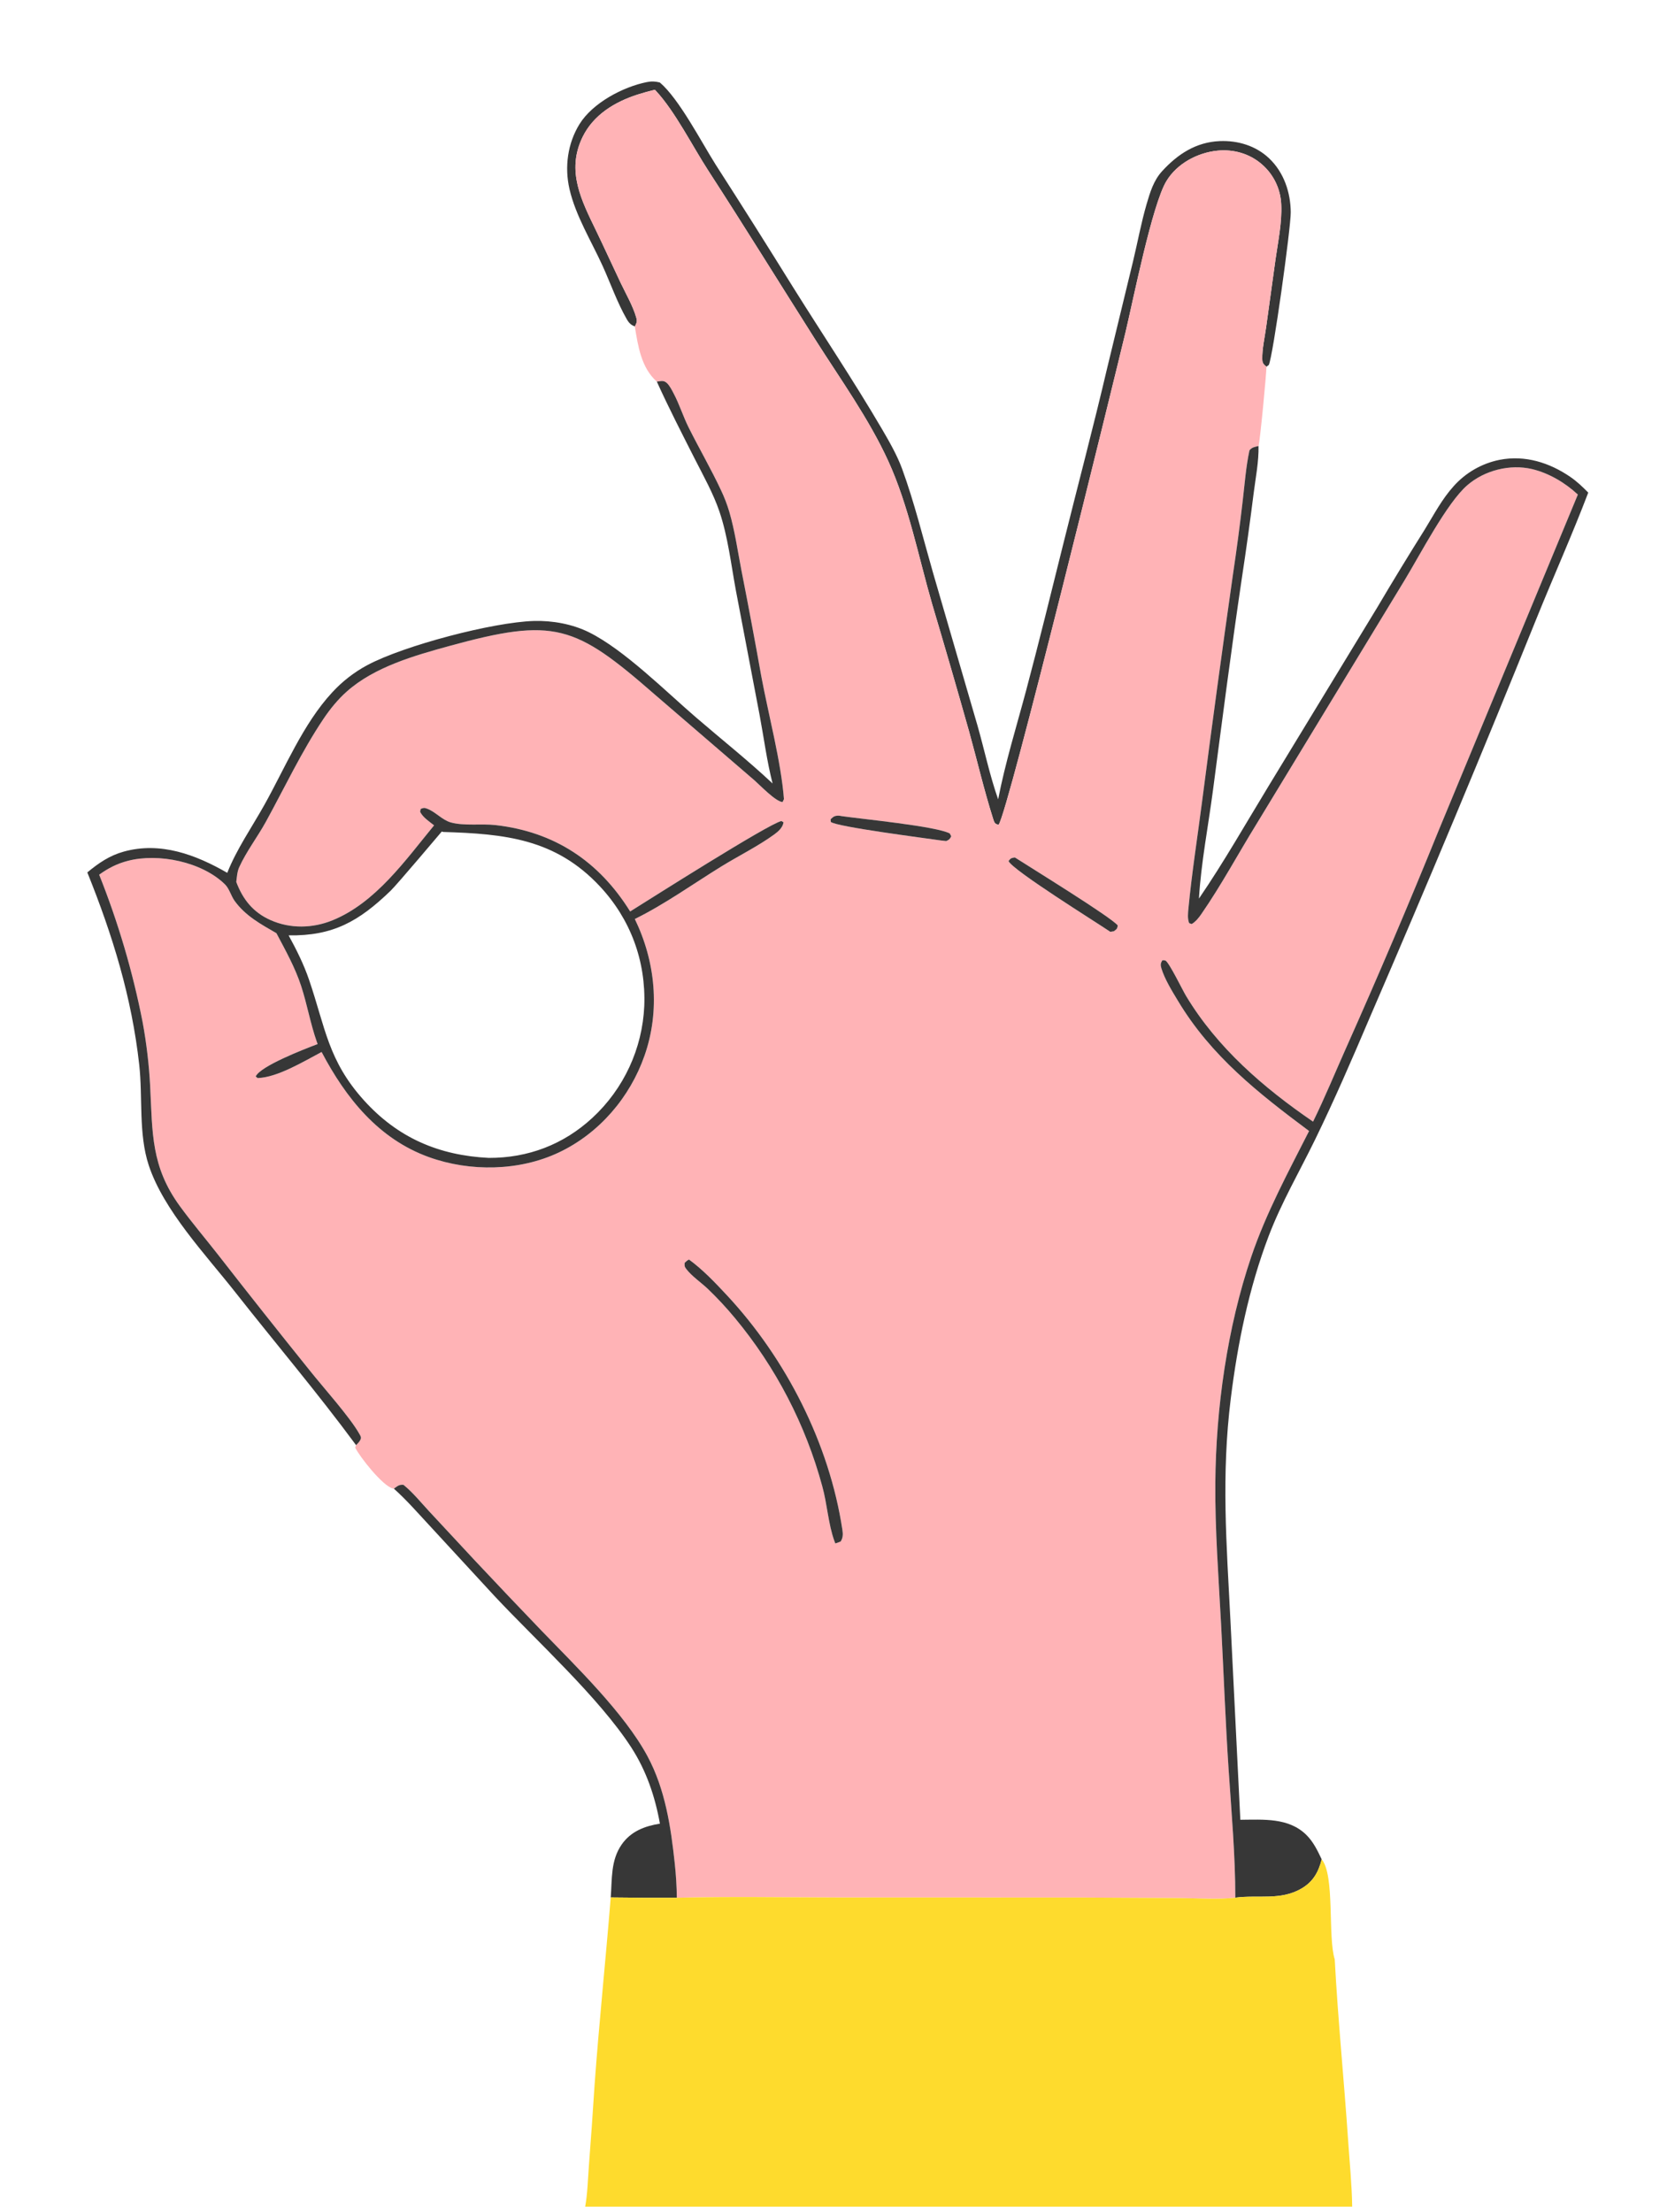 <?xml version="1.0" encoding="UTF-8"?> <svg xmlns="http://www.w3.org/2000/svg" width="100" height="132" viewBox="0 0 100 132" fill="none"><g clip-path="url(#clip0_487_169)"><path d="M37.899 19.484C38.011 19.267 38.053 19.183 37.983 18.942C37.782 18.247 37.37 17.541 37.058 16.886C36.569 15.859 36.099 14.823 35.604 13.798C34.721 11.972 33.789 10.21 34.781 8.177C35.431 6.846 36.712 6.076 38.077 5.639C38.413 5.533 38.753 5.438 39.096 5.356C39.119 5.38 39.143 5.404 39.166 5.429C40.301 6.651 41.342 8.725 42.285 10.18C44.453 13.522 46.544 16.907 48.678 20.271C50.162 22.61 51.871 24.981 53.024 27.499C54.249 30.174 54.833 33.224 55.651 36.049C56.405 38.579 57.14 41.114 57.857 43.655C58.336 45.378 58.747 47.147 59.287 48.85C59.356 49.068 59.387 49.19 59.621 49.212C60.182 48.5 66.476 22.825 67.194 19.832C67.645 17.948 68.782 12.211 69.64 10.801C70.273 9.76 71.49 9.11 72.684 8.991C73.647 8.895 74.613 9.17 75.344 9.813C76.041 10.419 76.456 11.287 76.492 12.21C76.541 13.285 76.304 14.398 76.153 15.461L75.593 19.506C75.51 20.122 75.345 20.819 75.36 21.435C75.364 21.606 75.387 21.681 75.51 21.802C75.541 21.832 75.577 21.856 75.61 21.883L75.749 21.779C76.004 21.241 77.064 13.606 77.059 12.675C77.052 11.482 76.649 10.283 75.768 9.448C74.974 8.696 73.9 8.375 72.82 8.42C71.397 8.48 70.3 9.207 69.375 10.22C68.873 10.77 68.661 11.474 68.455 12.178C68.13 13.291 67.919 14.454 67.647 15.583L66.102 21.955C65.282 25.454 64.356 28.936 63.488 32.424C62.759 35.353 62.038 38.294 61.26 41.21C60.686 43.36 60.014 45.515 59.591 47.7C59.089 46.28 58.775 44.761 58.361 43.31L55.702 34.176C55.11 32.115 54.59 29.982 53.854 27.969C53.557 27.159 53.071 26.314 52.635 25.57C50.959 22.714 49.11 19.958 47.354 17.151C45.832 14.697 44.29 12.255 42.728 9.827C41.861 8.455 40.545 5.902 39.394 4.923C39.109 4.851 38.904 4.843 38.614 4.9C37.186 5.185 35.38 6.145 34.599 7.404C33.886 8.553 33.698 9.969 33.998 11.278C34.364 12.875 35.308 14.394 35.984 15.883C36.457 16.926 36.847 18.049 37.416 19.043C37.51 19.206 37.601 19.331 37.769 19.421C37.812 19.444 37.856 19.463 37.899 19.484Z" fill="#373737"></path><path d="M39.096 5.356C38.753 5.438 38.413 5.533 38.077 5.639C36.713 6.076 35.431 6.846 34.781 8.177C33.789 10.21 34.721 11.972 35.604 13.798C36.099 14.823 36.569 15.859 37.058 16.887C37.37 17.541 37.782 18.247 37.983 18.942C38.053 19.183 38.011 19.267 37.899 19.484C38.093 20.649 38.276 21.94 39.214 22.774C39.463 22.748 39.618 22.675 39.82 22.865C39.981 23.015 40.121 23.294 40.223 23.488C40.564 24.137 40.782 24.844 41.11 25.502C41.736 26.757 42.446 27.974 43.041 29.245C43.241 29.664 43.408 30.098 43.541 30.543C43.87 31.672 44.042 32.875 44.263 34.03C44.68 36.14 45.077 38.253 45.453 40.37C45.877 42.639 46.632 45.456 46.803 47.686L46.721 47.862C46.304 47.836 45.393 46.872 45.028 46.553L39.1 41.452C34.318 37.279 33.108 36.826 26.813 38.553C24.73 39.125 22.363 39.8 20.715 41.256C20.178 41.731 19.711 42.304 19.312 42.898C18.016 44.826 16.992 47.002 15.873 49.039C15.377 49.944 14.702 50.822 14.279 51.754C14.161 52.016 14.141 52.348 14.106 52.632C14.498 53.672 15.111 54.443 16.15 54.906C17.332 55.432 18.667 55.401 19.855 54.918C22.428 53.871 24.206 51.331 25.917 49.252C25.624 49.018 25.254 48.787 25.084 48.446L25.113 48.275C25.28 48.205 25.321 48.191 25.502 48.259C26.002 48.447 26.399 48.934 26.914 49.078C27.7 49.299 28.742 49.142 29.575 49.236C33.103 49.634 35.762 51.401 37.621 54.392C38.798 53.658 45.874 49.165 46.65 48.995L46.777 49.069C46.731 49.387 46.47 49.616 46.221 49.797C45.256 50.497 44.103 51.067 43.079 51.698C41.389 52.74 39.675 53.971 37.901 54.842C39.135 57.39 39.423 60.296 38.482 62.989C37.608 65.488 35.77 67.636 33.364 68.774C30.997 69.892 28.065 69.934 25.614 69.053C22.598 67.97 20.646 65.521 19.201 62.778C18.14 63.334 16.573 64.296 15.379 64.333L15.268 64.237C15.543 63.618 18.169 62.607 18.875 62.338L18.963 62.305L18.913 62.164C18.53 61.075 18.337 59.935 17.979 58.84C17.616 57.73 17.046 56.715 16.503 55.687C15.569 55.147 14.666 54.663 14.014 53.769C13.798 53.472 13.69 53.029 13.439 52.781C12.066 51.426 9.46 50.894 7.63 51.371C6.989 51.538 6.458 51.809 5.921 52.198C7.057 55.041 7.924 57.984 8.513 60.988C8.748 62.261 8.899 63.547 8.966 64.839C9.106 67.621 9.015 69.609 10.734 71.969C11.445 72.946 12.235 73.875 12.981 74.827C14.81 77.175 16.659 79.508 18.527 81.826C19.294 82.787 20.883 84.559 21.444 85.551C21.505 85.659 21.58 85.757 21.533 85.879C21.475 86.031 21.37 86.123 21.259 86.239L21.205 86.384C21.487 86.953 22.825 88.645 23.44 88.823C23.464 88.83 23.489 88.831 23.514 88.835C23.742 88.681 23.806 88.587 24.086 88.606C24.647 89.059 25.124 89.653 25.616 90.182L28.348 93.118C29.669 94.526 30.998 95.926 32.335 97.317C34.38 99.434 37.273 102.23 38.655 104.8C39.717 106.774 40.053 109.027 40.286 111.226C40.358 111.901 40.401 112.569 40.408 113.248C43.572 113.167 46.748 113.224 49.914 113.23L64.681 113.235L70.482 113.265C71.557 113.274 72.683 113.361 73.75 113.243C73.751 110.704 73.519 108.137 73.351 105.603C73.159 102.705 73.055 99.803 72.9 96.903C72.751 94.108 72.536 91.291 72.557 88.491C72.592 84.034 73.269 79.228 74.701 75.001C75.587 72.389 76.908 69.945 78.154 67.493C75.126 65.233 72.305 63.025 70.322 59.72C69.967 59.129 69.538 58.441 69.335 57.78C69.275 57.584 69.287 57.477 69.394 57.303C69.458 57.311 69.532 57.294 69.587 57.328C69.817 57.468 70.601 59.084 70.804 59.423C72.669 62.527 75.437 64.912 78.392 66.934C79.097 65.498 79.713 63.995 80.365 62.534C82.276 58.255 84.113 53.942 85.873 49.599L94.2 29.513C93.45 28.813 92.475 28.232 91.47 27.994C90.15 27.68 88.629 28.066 87.599 28.956C86.377 30.012 84.774 33.118 83.854 34.631L75.006 49.191C73.909 50.966 72.906 52.836 71.719 54.549C71.554 54.787 71.393 54.989 71.146 55.142L70.994 55.087C70.888 54.81 70.925 54.488 70.953 54.197C71.158 52.069 71.496 49.93 71.769 47.808C72.355 43.291 72.969 38.779 73.611 34.27C73.828 32.82 74.021 31.366 74.189 29.91C74.309 28.903 74.381 27.865 74.596 26.874C74.761 26.677 74.893 26.68 75.136 26.614C75.228 26.321 75.6 22.364 75.61 21.883C75.577 21.856 75.541 21.832 75.51 21.802C75.387 21.681 75.364 21.606 75.36 21.435C75.345 20.819 75.51 20.122 75.593 19.506L76.153 15.461C76.304 14.398 76.541 13.285 76.492 12.21C76.457 11.287 76.041 10.419 75.344 9.813C74.613 9.17 73.647 8.895 72.684 8.991C71.49 9.11 70.273 9.76 69.64 10.801C68.782 12.211 67.645 17.948 67.194 19.832C66.476 22.825 60.182 48.5 59.621 49.212C59.387 49.19 59.356 49.068 59.287 48.85C58.747 47.147 58.336 45.378 57.857 43.655C57.14 41.114 56.405 38.579 55.651 36.049C54.833 33.224 54.249 30.174 53.024 27.499C51.871 24.981 50.162 22.61 48.678 20.271C46.544 16.907 44.453 13.522 42.285 10.18C41.342 8.725 40.301 6.651 39.166 5.429C39.143 5.404 39.119 5.38 39.096 5.356ZM50.26 48.703C51.409 48.872 55.9 49.303 56.704 49.738L56.79 49.907C56.689 50.094 56.683 50.1 56.489 50.189L56.189 50.156C55.277 50.022 49.928 49.339 49.6 49.047L49.59 48.888C49.75 48.74 49.807 48.683 50.039 48.674C50.107 48.672 50.192 48.691 50.26 48.703ZM60.596 51.172C61.537 51.779 66.335 54.729 66.732 55.227C66.693 55.443 66.677 55.434 66.501 55.571L66.288 55.605C65.428 55.023 60.431 51.916 60.212 51.383C60.331 51.228 60.352 51.21 60.551 51.173C60.566 51.171 60.581 51.172 60.596 51.172ZM41.137 75.165C41.951 75.757 42.702 76.546 43.387 77.281C46.919 81.066 49.513 86.137 50.292 91.291C50.331 91.545 50.332 91.763 50.191 91.987C50.084 92.031 49.981 92.074 49.87 92.105C49.851 92.054 49.831 92.004 49.812 91.953C49.449 90.95 49.383 89.737 49.091 88.692C48.094 85.011 46.316 81.589 43.879 78.656C43.369 78.039 42.823 77.453 42.245 76.9C41.853 76.532 41.309 76.161 40.983 75.741C40.862 75.585 40.864 75.547 40.875 75.36C40.963 75.28 41.026 75.208 41.137 75.165Z" fill="#FFB3B6"></path><path d="M14.106 52.631C14.14 52.348 14.16 52.016 14.279 51.754C14.701 50.822 15.376 49.943 15.873 49.039C16.991 47.002 18.016 44.826 19.312 42.898C19.711 42.304 20.178 41.731 20.715 41.256C22.362 39.8 24.729 39.125 26.813 38.553C33.107 36.825 34.318 37.279 39.099 41.452L45.027 46.553C45.393 46.872 46.304 47.835 46.721 47.862L46.803 47.686C46.631 45.455 45.877 42.639 45.453 40.37C45.076 38.253 44.679 36.14 44.263 34.03C44.041 32.875 43.87 31.672 43.541 30.543C43.408 30.098 43.241 29.663 43.041 29.245C42.445 27.974 41.736 26.757 41.109 25.502C40.781 24.844 40.564 24.136 40.222 23.488C40.121 23.294 39.98 23.014 39.82 22.864C39.617 22.675 39.462 22.747 39.214 22.774C39.923 24.335 40.711 25.869 41.487 27.398C42.008 28.424 42.585 29.446 42.955 30.538C43.457 32.021 43.645 33.675 43.929 35.213L45.347 42.657C45.602 44.013 45.783 45.419 46.124 46.754C44.655 45.375 43.066 44.115 41.539 42.8C39.738 41.25 37.256 38.768 35.163 37.731C34.17 37.239 32.98 37.025 31.878 37.056C29.434 37.126 24.115 38.523 21.931 39.691C21.144 40.112 20.434 40.663 19.83 41.322C18.102 43.184 17.016 45.831 15.776 48.045C15.034 49.37 14.127 50.672 13.568 52.086C11.686 51 9.58 50.214 7.393 50.818C6.54 51.053 5.885 51.504 5.213 52.061C6.722 55.805 7.865 59.511 8.312 63.538C8.53 65.499 8.26 67.657 8.88 69.537C9.772 72.237 12.281 74.87 14.037 77.101C16.44 80.152 18.953 83.112 21.258 86.238C21.369 86.122 21.474 86.031 21.533 85.879C21.58 85.756 21.505 85.659 21.444 85.55C20.883 84.559 19.294 82.787 18.527 81.826C16.659 79.508 14.81 77.174 12.98 74.826C12.235 73.875 11.445 72.946 10.733 71.969C9.015 69.609 9.106 67.621 8.966 64.839C8.899 63.547 8.748 62.261 8.513 60.988C7.924 57.984 7.056 55.041 5.921 52.197C6.458 51.809 6.989 51.538 7.63 51.371C9.459 50.894 12.065 51.426 13.438 52.781C13.689 53.029 13.797 53.471 14.014 53.769C14.665 54.663 15.569 55.147 16.502 55.687C17.046 56.715 17.616 57.73 17.979 58.84C18.337 59.934 18.529 61.075 18.912 62.164L18.963 62.305L18.875 62.338C18.168 62.607 15.543 63.618 15.267 64.237L15.379 64.333C16.573 64.296 18.14 63.334 19.2 62.777C20.645 65.521 22.598 67.97 25.614 69.053C28.065 69.934 30.997 69.892 33.364 68.773C35.77 67.636 37.608 65.488 38.481 62.989C39.422 60.295 39.134 57.389 37.9 54.841C39.674 53.97 41.389 52.739 43.079 51.697C44.103 51.067 45.256 50.497 46.221 49.797C46.47 49.616 46.731 49.386 46.777 49.069L46.649 48.995C45.874 49.165 38.797 53.657 37.621 54.392C35.762 51.401 33.102 49.633 29.574 49.236C28.742 49.142 27.7 49.299 26.913 49.078C26.399 48.934 26.001 48.447 25.502 48.259C25.321 48.191 25.28 48.205 25.113 48.275L25.083 48.446C25.253 48.787 25.624 49.018 25.916 49.252C24.206 51.331 22.428 53.871 19.854 54.918C18.667 55.401 17.331 55.432 16.15 54.906C15.11 54.443 14.498 53.672 14.106 52.631ZM26.456 49.647C30.129 49.758 33.158 50.051 35.813 52.891C37.645 54.85 38.566 57.349 38.464 60.029C38.353 62.579 37.238 64.981 35.362 66.711C33.641 68.302 31.524 69.104 29.183 69.097C26.201 68.95 23.753 67.903 21.729 65.663C19.583 63.288 19.425 61.317 18.453 58.474C18.136 57.544 17.702 56.678 17.231 55.818C19.886 55.859 21.423 54.983 23.316 53.16C23.721 52.769 26.367 49.626 26.374 49.622L26.456 49.647Z" fill="#373737"></path><path d="M75.136 26.614C74.893 26.68 74.761 26.677 74.596 26.873C74.381 27.865 74.309 28.903 74.189 29.91C74.021 31.366 73.828 32.82 73.611 34.27C72.968 38.778 72.354 43.291 71.769 47.808C71.496 49.93 71.157 52.068 70.953 54.197C70.925 54.488 70.887 54.81 70.994 55.087L71.146 55.142C71.393 54.988 71.554 54.787 71.719 54.549C72.906 52.836 73.909 50.965 75.005 49.19L83.853 34.631C84.774 33.118 86.377 30.012 87.599 28.956C88.628 28.066 90.149 27.68 91.469 27.993C92.475 28.232 93.45 28.813 94.2 29.513L85.873 49.598C84.112 53.942 82.276 58.254 80.365 62.534C79.713 63.995 79.097 65.498 78.392 66.934C75.436 64.912 72.669 62.527 70.804 59.423C70.6 59.084 69.817 57.468 69.587 57.327C69.532 57.294 69.458 57.311 69.394 57.303C69.287 57.477 69.275 57.584 69.335 57.779C69.538 58.441 69.967 59.129 70.322 59.719C72.305 63.025 75.126 65.233 78.154 67.493C76.908 69.945 75.586 72.388 74.701 75C73.269 79.228 72.592 84.033 72.557 88.491C72.535 91.291 72.751 94.108 72.9 96.903C73.054 99.803 73.159 102.705 73.351 105.603C73.519 108.137 73.751 110.703 73.75 113.243C75.1 113.063 76.45 113.43 77.704 112.695C78.398 112.289 78.715 111.715 78.908 110.957C78.653 110.424 78.416 109.918 77.988 109.495C76.93 108.453 75.416 108.587 74.05 108.594L73.459 96.7C73.224 92.097 72.908 88.068 73.479 83.457C73.885 80.175 74.562 76.866 75.739 73.768C76.496 71.776 77.572 69.931 78.505 68.021C79.671 65.631 80.739 63.163 81.78 60.716C85.202 52.806 88.526 44.854 91.751 36.861C92.759 34.369 93.865 31.907 94.821 29.396C94.485 29.055 94.15 28.733 93.754 28.462C92.504 27.605 91.046 27.145 89.529 27.44C88.469 27.653 87.506 28.205 86.786 29.012C86.084 29.787 85.607 30.712 85.061 31.596C84.089 33.143 83.138 34.703 82.208 36.276L75.765 46.861C74.393 49.114 73.068 51.446 71.579 53.622C71.706 51.494 72.135 49.293 72.414 47.176C72.969 42.961 73.513 38.729 74.137 34.523C74.397 32.822 74.633 31.118 74.848 29.41C74.966 28.497 75.155 27.536 75.136 26.614Z" fill="#373737"></path><path d="M56.189 50.156L56.489 50.189C56.682 50.1 56.689 50.094 56.79 49.907L56.704 49.738C55.899 49.302 51.408 48.871 50.259 48.703C50.192 48.69 50.107 48.672 50.039 48.674C49.807 48.683 49.75 48.739 49.59 48.888L49.6 49.047C49.928 49.339 55.277 50.021 56.189 50.156Z" fill="#373737"></path><path d="M66.288 55.605L66.501 55.571C66.677 55.434 66.693 55.443 66.732 55.227C66.336 54.729 61.537 51.779 60.596 51.172C60.581 51.172 60.566 51.171 60.551 51.173C60.352 51.21 60.331 51.228 60.212 51.383C60.431 51.916 65.428 55.023 66.288 55.605Z" fill="#373737"></path><path d="M49.87 92.105C49.981 92.074 50.084 92.031 50.191 91.987C50.332 91.763 50.331 91.545 50.292 91.292C49.513 86.137 46.919 81.066 43.387 77.282C42.702 76.547 41.951 75.757 41.137 75.165C41.026 75.208 40.963 75.281 40.875 75.36C40.864 75.547 40.862 75.585 40.983 75.741C41.309 76.161 41.853 76.532 42.245 76.9C42.823 77.453 43.369 78.04 43.879 78.656C46.316 81.589 48.094 85.012 49.091 88.692C49.383 89.737 49.449 90.95 49.812 91.953C49.831 92.004 49.851 92.054 49.87 92.105Z" fill="#373737"></path><path d="M40.408 113.248C40.401 112.569 40.358 111.901 40.287 111.226C40.053 109.027 39.717 106.774 38.655 104.8C37.274 102.23 34.38 99.434 32.336 97.317C30.998 95.926 29.669 94.526 28.348 93.119L25.616 90.183C25.124 89.653 24.647 89.059 24.086 88.606C23.807 88.587 23.742 88.681 23.514 88.835C24.26 89.498 24.928 90.268 25.607 90.997L29.514 95.233C32.006 97.896 35.773 101.311 37.694 104.287C38.586 105.667 39.111 107.215 39.398 108.825C38.492 108.971 37.666 109.282 37.119 110.065C36.451 111.02 36.547 112.131 36.462 113.229C37.777 113.247 39.093 113.254 40.408 113.248Z" fill="#373737"></path><path d="M79.686 116.924C79.262 115.598 79.703 111.894 78.907 110.958C78.715 111.715 78.397 112.29 77.704 112.696C76.449 113.431 75.1 113.063 73.749 113.244C72.682 113.362 71.556 113.274 70.481 113.265L64.681 113.235L49.913 113.231C46.748 113.224 43.571 113.167 40.407 113.248C39.092 113.254 37.776 113.248 36.461 113.229C36.161 116.96 35.768 120.684 35.497 124.418C35.394 126.04 35.28 127.661 35.155 129.282C35.095 130.068 35.078 130.906 34.936 131.68L61.858 131.71C68.143 131.716 74.446 131.825 80.728 131.699C80.71 130.383 80.576 129.069 80.487 127.757C80.243 124.146 79.877 120.536 79.686 116.924Z" fill="#FEDB2D"></path></g><defs><clipPath id="clip0_487_169"><rect width="100" height="131.368" fill="white" transform="matrix(-1 0 0 1 100 0.311)"></rect></clipPath></defs></svg> 